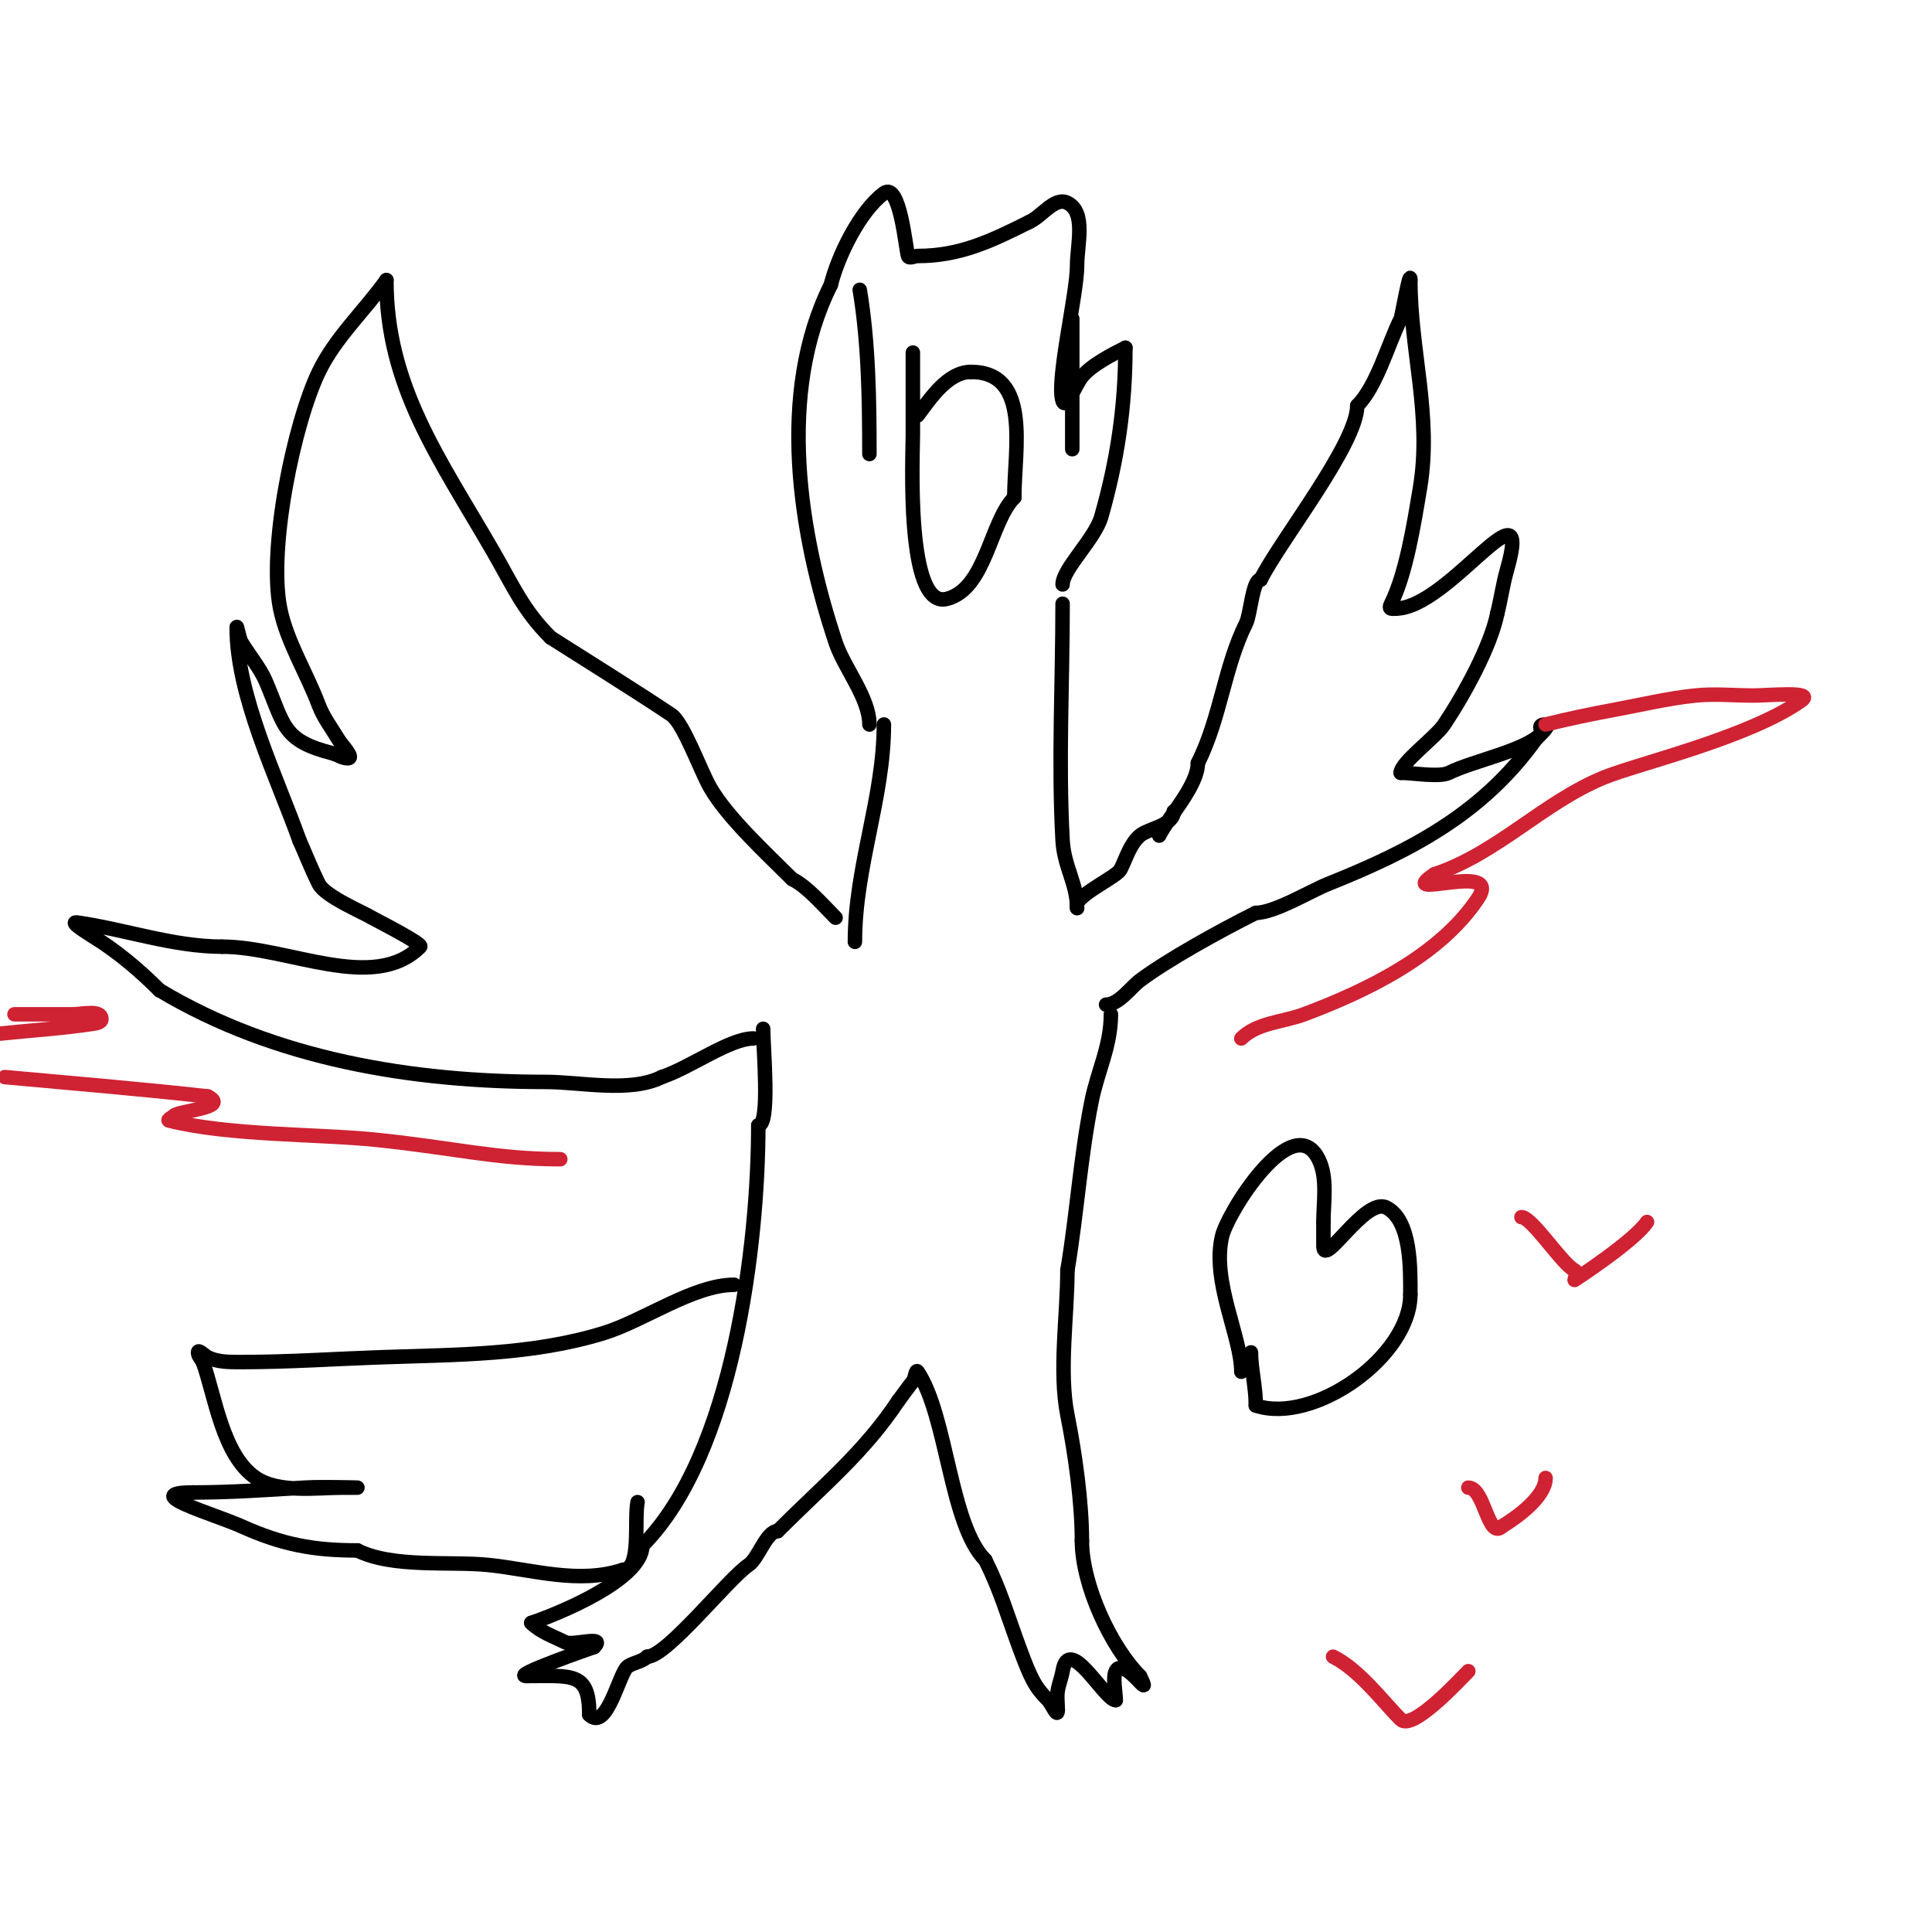 <svg viewBox='0 0 400 400' version='1.1' xmlns='http://www.w3.org/2000/svg' xmlns:xlink='http://www.w3.org/1999/xlink'><g fill='none' stroke='#000000' stroke-width='3' stroke-linecap='round' stroke-linejoin='round'><path d='M240,173c2.003,-4.006 8,-10.348 8,-15'/><path d='M248,158c4.724,-9.449 5.469,-19.937 10,-29c0.904,-1.808 1.309,-9 3,-9'/><path d='M261,120c4.055,-8.11 20,-28.133 20,-36'/><path d='M281,84c4.056,-4.056 6.369,-12.738 9,-18c0.211,-0.422 2,-10.714 2,-8'/><path d='M292,58c0,14.673 4.492,28.05 2,43c-1.218,7.307 -2.868,17.736 -6,24c-0.667,1.333 0.333,1 1,1'/><path d='M289,126c10.877,0 28.698,-27.944 23,-8c-0.844,2.955 -1.255,6.019 -2,9'/><path d='M310,127c-1.344,6.719 -6.765,16.648 -11,23c-1.772,2.658 -9,7.893 -9,10'/><path d='M290,160c2.428,0 8.03,0.985 10,0c4.867,-2.433 15.509,-4.509 19,-8c0.598,-0.598 -1.081,-2 1,-2c1.202,0 -1.15,2.15 -2,3'/><path d='M318,153c-11.038,15.453 -25.908,23.163 -43,30c-3.723,1.489 -11.107,6 -15,6'/><path d='M260,189c-7.693,3.847 -18.382,9.786 -24,14c-1.844,1.383 -4.37,5 -7,5'/><path d='M229,208'/><path d='M243,168c0,2.932 -5.286,3.53 -7,5c-2.04,1.749 -2.798,4.596 -4,7c-0.722,1.445 -7.849,4.698 -9,7c-0.149,0.298 0,0.667 0,1'/><path d='M223,188'/><path d='M173,190c-2.796,-2.796 -5.864,-6.432 -9,-8'/><path d='M164,182c-5.033,-5.033 -13.408,-12.714 -17,-19c-1.917,-3.354 -5.529,-13.353 -8,-15c-7.88,-5.254 -16.828,-10.799 -25,-16'/><path d='M114,132c-5.777,-5.777 -7.754,-10.666 -12,-18c-11.161,-19.278 -22,-34.12 -22,-56'/><path d='M80,58c-4.573,6.402 -10.596,11.908 -14,19c-5.144,10.717 -10.503,36.487 -8,49c1.363,6.814 5.488,13.302 8,20c0.944,2.516 2.617,4.696 4,7c0.767,1.278 3.491,4 2,4c-1.054,0 -2,-0.667 -3,-1'/><path d='M69,156c-10.612,-2.653 -10.091,-5.88 -14,-15c-1.129,-2.635 -3.521,-5.536 -5,-8c-0.542,-0.904 -1,-4.054 -1,-3c0,14.048 8.319,30.894 13,44'/><path d='M62,174c1.333,3 2.532,6.064 4,9c1.315,2.63 9.396,5.979 11,7c0.561,0.357 10.596,5.404 10,6c-9.664,9.664 -27.333,0 -41,0'/><path d='M46,196c-10.13,0 -20.085,-3.584 -30,-5c-2.113,-0.302 3.224,2.816 5,4c4.332,2.888 8.318,6.318 12,10'/><path d='M33,205c23.98,14.388 52.489,19 80,19c7.172,0 17.431,2.285 24,-1'/><path d='M137,223c5.995,-1.998 14.044,-8 19,-8'/><path d='M158,213c0,3.939 1.502,20 -1,20'/><path d='M157,233c0,24.297 -5.112,68.112 -24,87'/><path d='M133,320c0,7.159 -18.02,14.34 -23,16'/><path d='M110,336c1.9,1.9 4.596,2.798 7,4c1.617,0.808 8.581,-1.581 6,1'/><path d='M123,341c-0.266,0.1 -17.4,6 -14,6'/><path d='M109,347c9.586,0 13,-0.888 13,8'/><path d='M122,355c3.693,3.693 6.193,-8.796 8,-10c1.24,-0.827 2.946,-0.946 4,-2'/><path d='M134,343c4.045,0 16.81,-16.207 21,-19c2.013,-1.342 3.667,-7 6,-7'/><path d='M161,317c9.622,-9.622 17.808,-16.212 25,-27'/><path d='M186,290c1,-1.333 1.959,-2.699 3,-4c0.466,-0.582 0.587,-2.62 1,-2c6.117,9.176 6.683,31.683 14,39'/><path d='M204,323c3.103,6.206 4.529,11.293 7,18c2.461,6.681 3.326,8.326 6,11c0.788,0.788 2,3.936 2,2'/><path d='M219,354c0,-1.333 -0.219,-2.685 0,-4c0.226,-1.356 0.774,-2.644 1,-4c1.311,-7.868 8.688,6 11,6'/><path d='M231,352c0,-1.581 -0.652,-4.695 0,-6c1.686,-3.372 8.004,7.007 5,1'/><path d='M236,347c-5.926,-5.926 -12,-18.796 -12,-28'/><path d='M224,319c0,-7.895 -1.379,-17.896 -3,-26c-1.816,-9.079 0,-20.714 0,-30'/><path d='M221,263c1.983,-11.899 2.691,-23.455 5,-35c1.245,-6.225 4,-11.412 4,-18'/><path d='M152,266c-8.413,0 -18.776,7.47 -27,10c-14.93,4.594 -30.543,4.467 -46,5c-9.667,0.333 -19.328,1 -29,1c-2.357,0 -4.892,0.054 -7,-1c-0.667,-0.333 -2,-1.745 -2,-1c0,0.745 0.667,1.333 1,2'/><path d='M42,282c2.508,6.896 4.046,19.364 11,24c4.75,3.167 12.543,2 18,2c1,0 3,0 3,0c0,0 -7.34,-0.215 -11,0c-7.77,0.457 -15.144,1 -23,1'/><path d='M40,309c-11.517,0 4.385,4.473 10,7c8.452,3.803 14.882,5 24,5'/><path d='M74,321c7.303,3.652 19.19,2.219 27,3c9.199,0.92 18.776,4.075 28,1'/><path d='M129,325c3.825,0 2.258,-10.291 3,-14'/><path d='M177,195c0,-15.507 6,-29.82 6,-45'/><path d='M223,188c0,-5.078 -2.696,-8.534 -3,-14c-0.902,-16.229 0,-32.727 0,-49'/><path d='M189,73c0,3.333 0,6.667 0,10c0,2.333 0,4.667 0,7c0,4.146 -1.548,36.137 7,34c8.137,-2.034 8.957,-15.957 14,-21'/><path d='M210,103c0,-9.95 3.575,-26 -9,-26'/><path d='M201,77c-4.794,0 -8.458,5.61 -11,9'/><path d='M180,150c0,-5.539 -5.234,-11.701 -7,-17c-7.505,-22.516 -12.222,-51.556 -1,-74'/><path d='M172,59c1.5,-5.998 5.971,-15.228 11,-19c3.327,-2.495 4.526,11.577 5,13c0.211,0.632 1.333,0 2,0c8.776,0 15.215,-3.107 23,-7'/><path d='M213,46c2.74,-1.174 5.333,-5.333 8,-4c3.921,1.961 2,8.616 2,13c0,5.892 -4.384,23.847 -3,28c0.675,2.025 2.667,-3.333 4,-5c1.895,-2.368 6.111,-4.555 9,-6'/><path d='M233,72c0,12.292 -1.693,23.425 -5,35c-1.3,4.551 -8,10.811 -8,14'/><path d='M178,60c1.834,11.002 2,22.853 2,34'/><path d='M222,66c0,9 0,18 0,27'/><path d='M257,284c0,-7.253 -6.17,-18.596 -4,-28c1.163,-5.038 14.71,-26.579 20,-16c1.913,3.827 1,8.842 1,13'/><path d='M274,253c0,1.667 0,3.333 0,5c0,4.654 8.629,-10.185 13,-8c5.254,2.627 5,12.982 5,18'/><path d='M292,268c0,12.845 -20.046,26.985 -32,23'/><path d='M260,291c0,-3.901 -1,-7.625 -1,-11'/></g>
<g fill='none' stroke='#cf2233' stroke-width='3' stroke-linecap='round' stroke-linejoin='round'><path d='M116,240c-13.231,0 -21.865,-2.331 -38,-4c-12.197,-1.262 -30.392,-0.848 -43,-4c-0.457,-0.114 0.667,-0.667 1,-1c1.054,-1.054 11.742,-1.629 7,-4'/><path d='M43,227c-13.977,-1.553 -27.994,-2.727 -42,-4'/><path d='M0,214c6.333,-0.667 12.702,-1.055 19,-2c0.737,-0.111 2,-0.255 2,-1c0,-2.028 -3.972,-1 -6,-1c-4,0 -8,0 -12,0'/><path d='M257,215c3.283,-3.283 8.653,-3.37 13,-5c12.913,-4.842 28.099,-12.148 36,-24c5.303,-7.954 -17.73,0.82 -9,-5'/><path d='M297,181c13.04,-4.347 22.406,-14.798 35,-20c6.847,-2.828 30.203,-8.288 41,-16c2.726,-1.947 -6.65,-1 -10,-1c-4,0 -8.021,-0.412 -12,0c-5.724,0.592 -11.342,1.952 -17,3c-4.693,0.869 -9.37,1.842 -14,3'/><path d='M304,308c3.366,0 4.08,10.92 7,8'/><path d='M311,316c2.858,-1.715 9,-6.061 9,-10'/><path d='M315,252c2.185,0 8.384,9.692 11,11c0.596,0.298 0,2 0,2c0,0 12.359,-8.039 15,-12'/><path d='M276,343c5.484,2.742 10.343,9.343 14,13c2.443,2.443 12.22,-8.22 14,-10'/></g>
</svg>